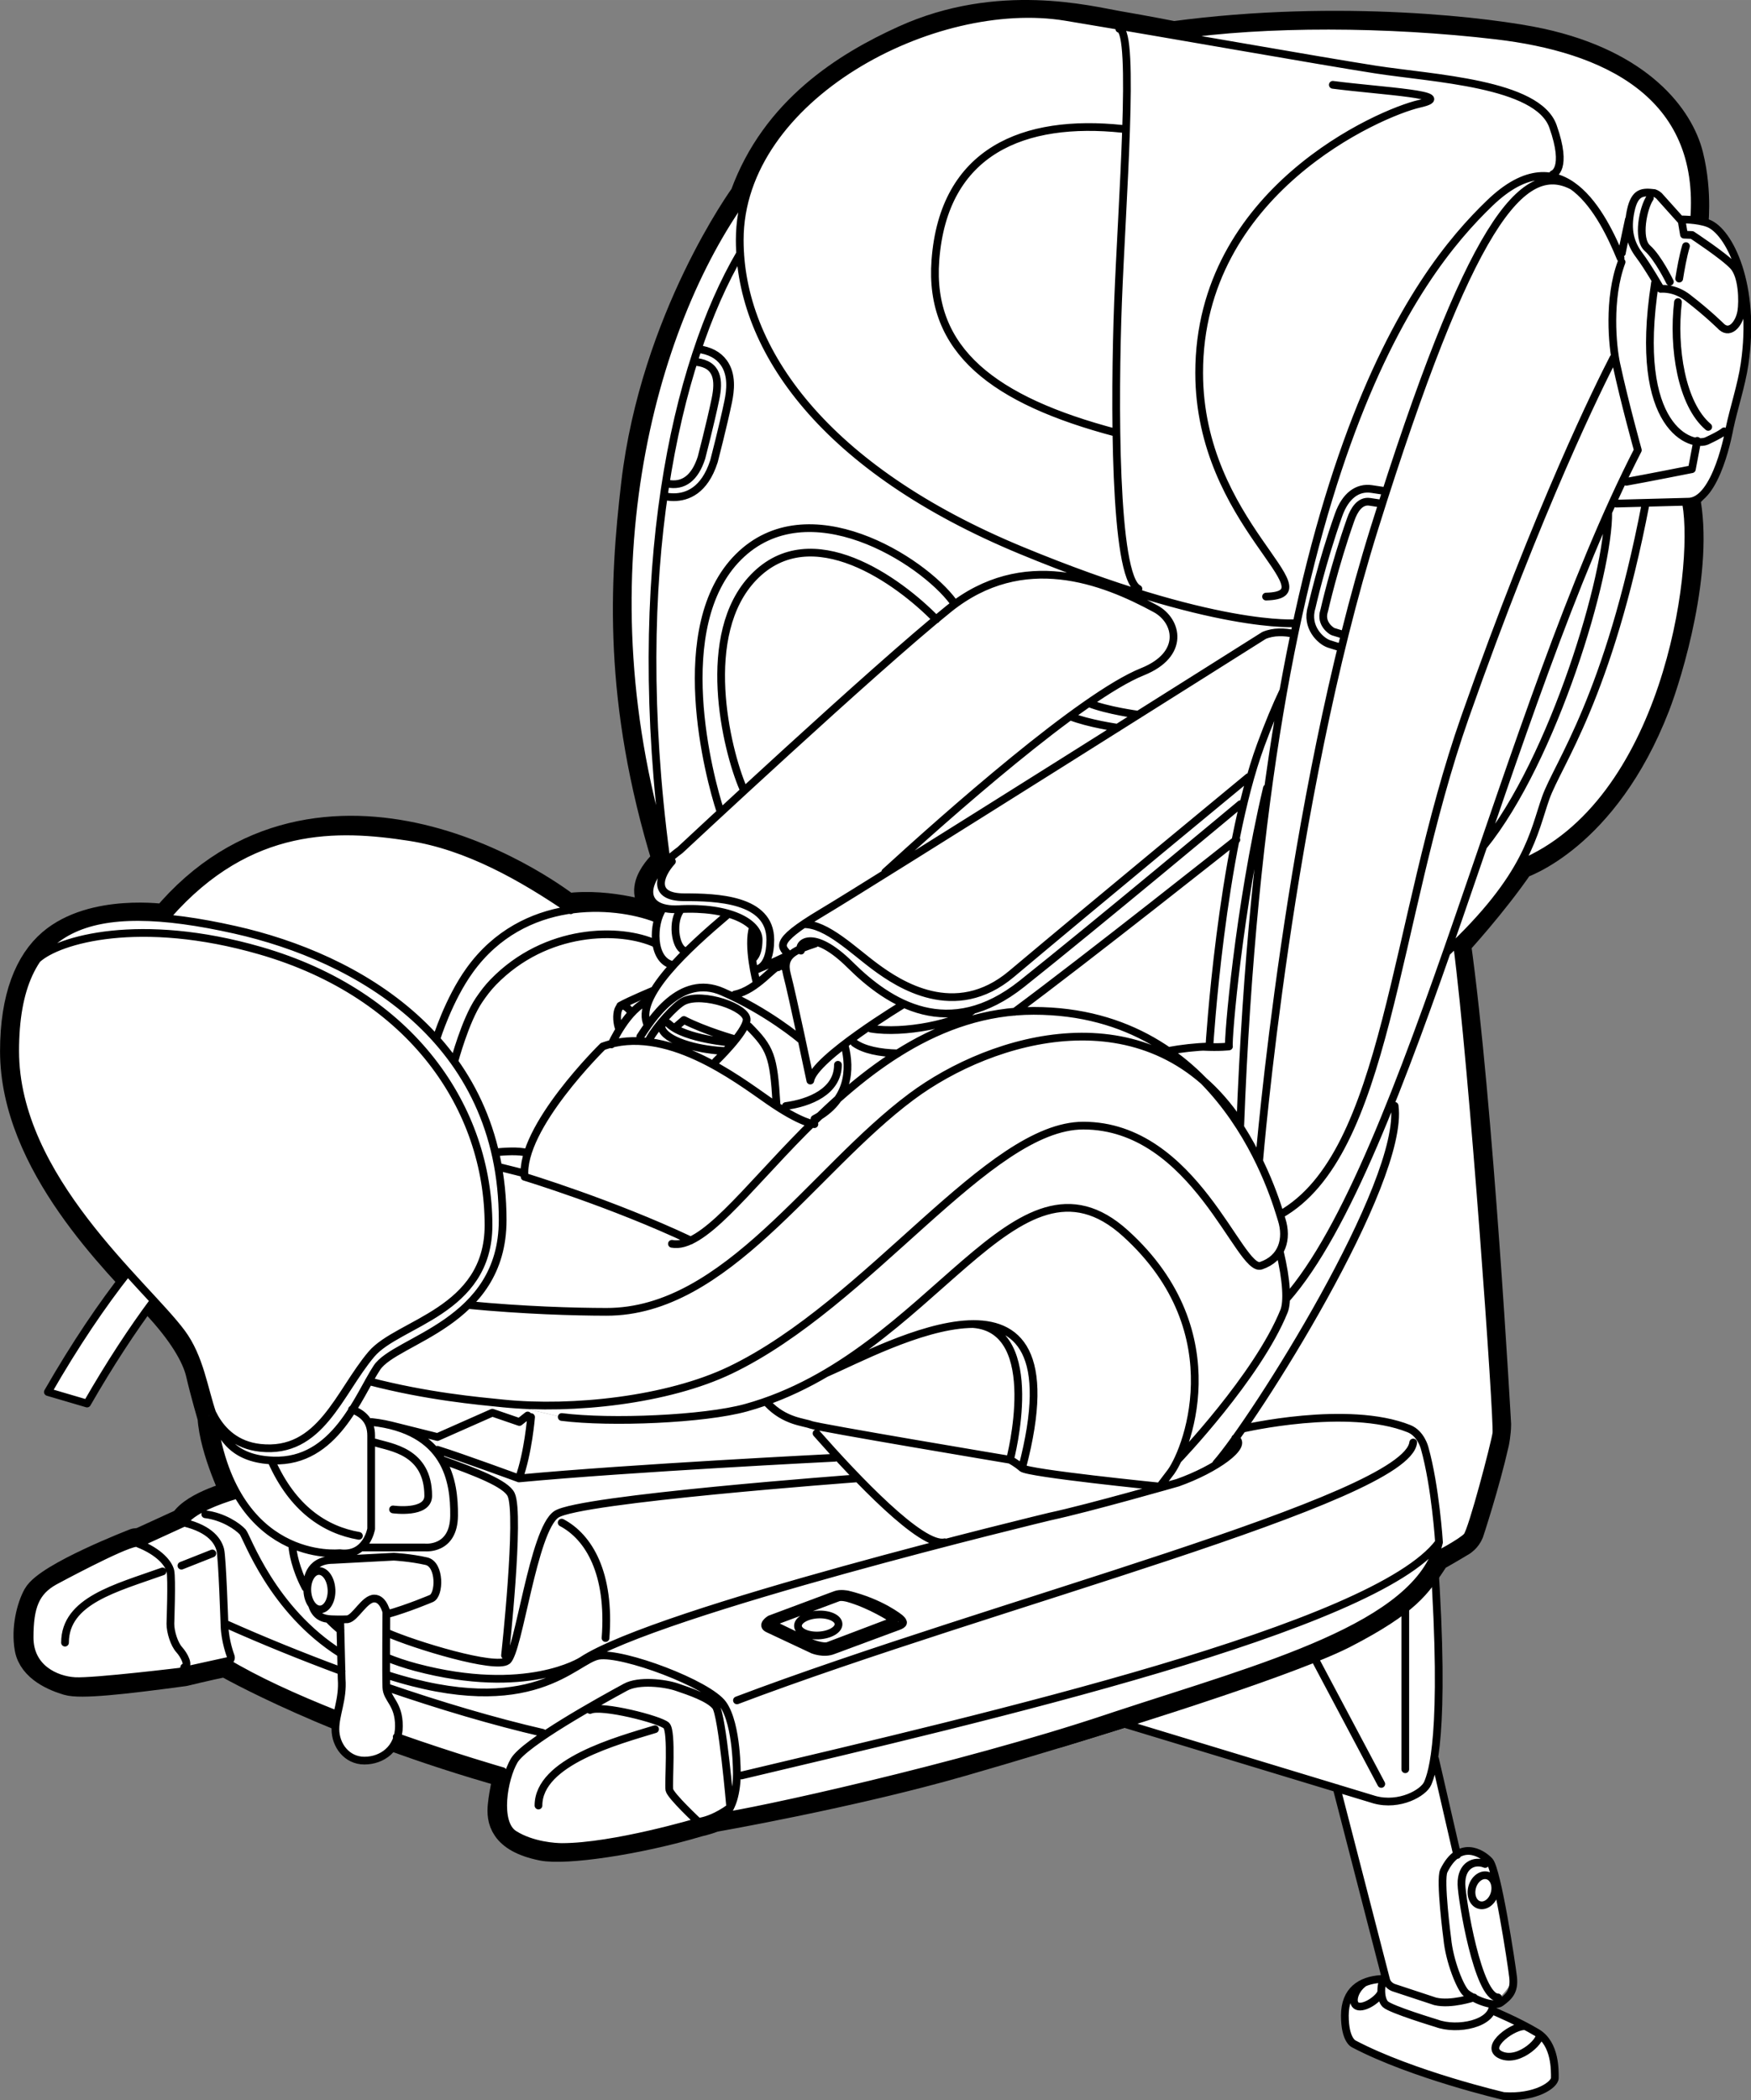 <?xml version="1.0" encoding="UTF-8"?>
<!DOCTYPE svg PUBLIC "-//W3C//DTD SVG 1.1//EN" "http://www.w3.org/Graphics/SVG/1.1/DTD/svg11.dtd">
<!-- Creator: CorelDRAW 2018 (64-Bit) -->
<svg xmlns="http://www.w3.org/2000/svg" xml:space="preserve" width="51.872mm" height="62.19mm" version="1.1" style="shape-rendering:geometricPrecision; text-rendering:geometricPrecision; image-rendering:optimizeQuality; fill-rule:evenodd; clip-rule:evenodd"
viewBox="0 0 697.88 836.69"
 xmlns:xlink="http://www.w3.org/1999/xlink">
 <rect x="0" y="0" width="697.88" height="836.69" fill="#808080" stroke="none"/>
 <defs>
  <style type="text/css">
   <![CDATA[
    .str0 {stroke:black;stroke-width:11.86;stroke-linecap:round;stroke-linejoin:round;stroke-miterlimit:10}
    .str1 {stroke:black;stroke-width:3.08;stroke-linecap:round;stroke-linejoin:round;stroke-miterlimit:4}
    .fil0 {fill:none;fill-rule:nonzero}
    .fil2 {fill:black;fill-rule:nonzero}
    .fil1 {fill:white;fill-rule:nonzero}
   ]]>
  </style>
 </defs>
 <g id="Слой_x0020_1">
  <path class="fil0 str0" d="M94.19 595.55c0,0 -16.59,4.13 -20.85,11.1l-16.72 7.66c0,0 -0.64,0.29 -2.64,0.48 0,0 -34.76,13.42 -39.03,21.22 -2.38,4.36 -4.58,12.71 -3.21,20.55 1.37,7.84 10.49,11.47 15.4,12.92 4.91,1.46 21.21,-0.26 46.21,-3.64 0,0 9.23,-2.26 16.51,-3.74 0,0 43.35,24.98 112.77,44.38 0,0 -1.8,7.76 -2.3,12.89 -0.49,5.13 0.12,12.81 15.86,15.99 9.03,1.82 37.43,-2.19 62.02,-9.52 0,0 3.07,-0.65 6.33,-1.9 0,0 54.71,-9.55 98.52,-22.15 38.07,-10.94 127.45,-38.03 152.82,-51.17 25.36,-13.13 29.24,-20.09 36.12,-30.47 0,0 6.03,-3.4 10.57,-6.16 0,0 1.93,-1.19 2.9,-3.58 0,0 6.21,-18.66 10.07,-35.67 0,0 0.77,-3.64 0.8,-7.29 0,0 -7.13,-128.15 -16.04,-191.64 0,0 14.67,-15.91 25.37,-31.59 0,0 33.58,-10.52 53.99,-63.11 5.03,-12.96 17.75,-54.65 11.87,-83.13 0,0 3.86,-3.25 6.65,-8.27 3.18,-5.72 8.74,-30.83 8.74,-42.9 0,-9.11 3.34,-37.97 -12.14,-55.84 0,0 1.96,-13.76 -1.83,-28.98 -3.69,-14.76 -19.26,-36.13 -59.1,-44.8 -18.88,-4.11 -79.5,-11.72 -146.05,-2.81 0,0 -10.82,-2.14 -22.28,-4.1 -11.47,-1.96 -47.35,-11.4 -85.03,5.74 -23.01,10.45 -51.31,27.95 -63.65,62 0,0 -35.66,48.97 -43.36,114.92 -4.58,39.23 -7.23,86.03 12.39,149.94 0,0 -14.86,12.47 -1.87,19.22l-2.82 3.76c0,0 -17.95,-6.37 -35.19,-4.08 0,0 -24.64,-19.55 -58.38,-27.51 -31.48,-7.44 -71.04,-4.75 -101.68,31.88 0,0 -28.7,-4.36 -45.16,9.7 -8.91,7.61 -14.82,21.41 -14.82,42.91 0,44.58 40.89,84.02 56.87,101.2 9.59,10.31 15.5,19.81 17.19,27.2 1.69,7.38 4.65,17.47 4.65,17.47 0.83,13.35 9.55,30.94 9.55,30.94z"/>
  <path class="fil1" d="M582.15 375.02l-1.25 0.16 -4.35 1.43 -21.87 61.75 1.28 12.67 -6.28 19.23 -8.58 20.05 -10.66 20.98 -16.49 28.73 -15.26 23.89 -14.08 19.17 -14.14 7.2c0,0 -5.71,-1.23 -6.24,-1.42 -0.54,-0.19 -12.05,7.62 -12.05,7.62l-70.93 17 -5.49 0.96 -4.54 -0.97 -7.42 -4.52 -12.89 -11.02 -22.32 -23.25 -4.09 -6.67 -4.95 -1.5 -7.92 -2.82 -5.77 -4.54 -14.97 3.15 -17.38 2.27 -21.16 1.11 -28.56 -1.11 -22.11 -5.31 -35.8 -4.76 -18.98 -4.23 3.23 -5.41 3.23 -3.29 15.9 -9.35 14.13 -9.61 9.11 -9.99 6.86 -16.68 0.89 -17.78 -3 -21.26 -4.06 -11.14 -6.79 -14.36 -7.22 -10.87 -8.98 -10.36 -15.04 -12.92 -15.58 -9.83 -21.27 -9.66 -50.7 -12.77c-0.29,0.33 -0.58,0.6 -0.86,0.94 0,0 -27.63,0.32 -34.69,2.9 -10.72,3.92 -21.52,16.72 -23.22,26.17 -1.97,10.9 -12.53,29.85 12.08,72.66 0,0 14.55,21.43 29.89,39.16 0,0 -14.64,15.8 -31.95,47.74l15.61 4.59c0,0 11.24,-18.39 26.76,-40.98 0,0 14.37,16.24 16.74,23.36 2.56,7.69 3.77,12.01 4.98,17.62 0,0 -0.14,13.56 11.57,36.28 0,0 -13.7,2.6 -21.27,11.17l-18.26 8.37 -1.1 -0.22c0,0 -26.84,12.26 -34.14,16.31 -7.32,4.05 -9.74,13.9 -7.66,25.46 2.07,11.56 13.96,12.71 19.82,13.27 5.87,0.56 42.99,-4.59 57.86,-7.73 0,0 24.15,12.47 40.93,19.64l2.42 2.5c-0.59,14.79 7.72,16.37 11.96,17.21 4.24,0.84 10.27,-1.86 13.77,-9.13 0,0 22.73,7.63 43.98,13.35 0,0 -2.3,10.42 -2.6,13.69 -0.29,3.27 -1.07,11.7 12.48,14.92 21.69,5.14 64.67,-8.23 71.73,-10.35 23,-3.99 90.49,-17.48 157.82,-38.92 0,0 62.46,18.94 90.41,27.42l19.27 75.09c0,0 -6.42,1.74 -10.2,3.38 -3.79,1.64 -5.2,6.83 -5.93,9.66 -0.72,2.83 -0.51,11.38 2.44,12.81 2.95,1.44 46.74,18.03 59.99,21.55 13.26,3.5 20.21,-4.97 21.26,-7 1.04,-2.03 -1.79,-11.62 -3.38,-14.55 -1.6,-2.91 -6.32,-7.41 -21.31,-12.21 0,0 -0.06,-1.57 0,-2.64 0,0 7.89,-6.49 8.05,-10.91 0,0 -7.56,-41.5 -9.43,-46.13 -1.87,-4.64 -8.08,-6.9 -13.23,-4.02l-8.33 -39.38c0,0 2.97,-54.93 -0.56,-77.72 0,0 3.82,-2.08 9.26,-5.74 0,0 2.82,-1.47 5.15,-5.12 0,0 7.01,-24 9.71,-34.75 0,0 0.77,-3.64 1.12,-8.5 0,0 -2.67,-62.57 -15.98,-189.56 0,0 0.59,-0.57 1.58,-1.59z"/>
  <path class="fil1" d="M139.6 387.41l15.58 9.83 15.04 12.92 8.98 10.36 7.22 10.87 6.79 14.36 4.06 11.14 3 21.26 -0.89 17.78 -6.86 16.68 -9.11 9.99 -14.13 9.61 -15.9 9.35 -3.23 3.29 -3.23 5.42 18.99 4.22 35.8 4.76 22.11 5.31 28.56 1.11 21.16 -1.11 17.38 -2.27 14.97 -3.15 5.77 4.54 7.92 2.82 4.95 1.51 4.09 6.67 22.32 23.25 12.88 11.02 7.42 4.52 4.54 0.97 5.49 -0.96 70.93 -17c0,0 12.16,-4.7 12.7,-4.51 0.53,0.19 5.59,-1.68 5.59,-1.68l14.14 -7.21 14.08 -19.17 15.26 -23.89 16.5 -28.73 10.65 -20.98 8.58 -20.05 6.29 -19.23 -1.28 -12.67 21.87 -61.74 4.35 -1.43 1.24 -0.16c3.86,-4.01 14.21,-15.34 23.43,-30.85 0,0 33.69,-11.97 52.27,-58.83 18.53,-46.73 14.02,-84.22 14.02,-84.22 12.64,0.81 22.88,-47.27 24.06,-62.07 1.18,-14.8 -1.69,-48.83 -20.82,-51.35 0,0 5.61,-24.92 -16.15,-48.77 -14.9,-16.32 -66.8,-38.43 -190.66,-24.78 0,0 -51.32,-10.52 -69.81,-8.59 -13.57,1.42 -76.5,11.15 -101.74,72.41 0,0 -46.66,62.74 -46.66,153.72 0,18.47 -0.11,61.1 15.33,111.47 0,0 -14.07,13.69 -1.52,18.89l-2.82 3.76c0,0 -13.02,-4.68 -35.19,-4.07 0,0 -21.59,-18.87 -59.74,-27.45 -18.23,-3.42 -45.75,-2.85 -56.81,0.99 -10.47,3.64 -26.19,11.86 -41.71,29.69l50.7 12.77 21.26 9.66z"/>
  <path class="fil0 str1" d="M84.69 563.11c7.57,60.5 50.71,55.65 50.71,55.65 10.68,1.42 12.53,-9.68 12.53,-9.68l0 -37.16c0,-5.75 -3.08,-8.72 -7.64,-10.41m2.76 50.35c-13.42,-2.32 -26.31,-10.69 -34.79,-29.74m39.78 -15.62c29.97,3.27 33.09,23.42 32.94,37.34 -0.13,13.92 -11.63,12.65 -11.63,12.65l-25.5 0m-11.72 16.83c0.18,4.22 -1.84,7.75 -4.5,7.86 -2.67,0.11 -4.97,-3.22 -5.15,-7.45 -0.17,-4.24 1.83,-7.75 4.49,-7.87 2.67,-0.11 4.97,3.22 5.15,7.46zm-7.82 6c1.42,4.64 4.4,5.63 7.82,5.77 3.43,0.15 6.42,0 6.42,0 3.13,-0.57 6.74,-8.25 10.63,-8.25 3.89,0 5.04,6.27 5.04,6.27 8.25,-2.28 17.65,-6.27 17.65,-6.27 3.44,-1.35 3.66,-13.62 -1.92,-14.88 -6.41,-1.46 -13.03,-1.79 -13.03,-1.79l-24.18 1.28c-10.27,0.01 -10.27,9.13 -10.27,9.13m13.12 14.59l0.58 23.72c0.62,8.12 -2.49,13.94 -2.49,20.01 0,6.38 4.53,12.51 11.54,12.51 7.01,0 13.77,-4.67 13.77,-13.77 0,-9.1 -4.82,-10.57 -5.01,-15.42 -0.2,-4.87 0,-30.42 0,-30.42m4.13 50.18c23.43,8.27 42.26,13.65 42.26,13.65m-105.7 -110.2c-19.73,5.9 -21.27,11.18 -21.27,11.18 10.79,2.63 13.58,7.69 14.39,10.78 0.81,3.08 1.69,30.37 1.69,30.37 0.22,6.16 2.41,11.88 2.41,11.88 0.88,2.2 -1.98,2.42 -1.98,2.42 12.08,7.33 27.9,14.47 43.77,20.78m-60.28 -76.23l-18.26 8.36c8.37,3.3 12.11,7.95 12.77,10.9 0.66,2.96 0,21 0,21 0,3.3 1.53,8.14 3.52,10.34 1.98,2.2 4.18,6.38 1.98,7.04m-1.09 1.54l18.98 -4.17m-37.25 -46.89c-5.5,0.65 -32.35,15.18 -32.35,15.18 -7.49,4.18 -9.9,10.12 -9.9,22.45 0,12.32 10.56,16.94 18.04,17.38 7.48,0.44 43.56,-3.96 43.56,-3.96m-1.09 -42.03l12.32 -4.87m69.35 48.33c58.63,18.92 75.1,-6.05 84.63,-7.59 9.52,-1.54 43.84,11.22 49.57,19.36 5.72,8.14 5.5,27.95 5.5,27.95 0,5.72 -1.53,15.62 -6.82,16.94m-205.05 -120.6c7.22,0.89 12.95,4.86 14.93,7.05 1.66,1.85 11.55,31.13 39.18,48.47m17.99 1.45c3.62,1.5 7.58,2.84 11.93,4 44.01,11.66 66.02,-2.62 66.02,-2.62 29.93,-19.84 186.6,-57.46 186.6,-57.46 15.62,-3.34 50.93,-13.46 50.93,-13.46 15.22,-5.38 28.31,-14.82 22.92,-17.72m-361.44 72.03c1.46,1.51 3.07,3.01 4.85,4.48m-19.16 -32.96c0.18,1.8 1.11,8.22 5.21,15.98m54.3 -50.92c13.63,4.91 25.53,9.42 27.64,13.83 3.73,7.87 -2.43,64.08 -2.43,64.08m-47.28 -9.12c11.4,5.06 43.55,14.78 48.16,11.25 4.62,-3.54 10.34,-52.18 19.59,-58.34 9.24,-6.16 119.49,-14.3 119.49,-14.3m-117.38 17.61c10.87,5.72 19.46,20.24 17.48,45.98m-85.74 -84.78l18.75 4.69 21.88 -9.68 10.78 3.7 3.3 -2.6m-3.48 25.08c44.44,-4.19 125.96,-8.24 125.96,-8.24m-158.44 -3.17c9.58,2.98 32.48,11.4 32.48,11.4 3.71,-10.28 4.83,-24.43 4.83,-24.43m-57.62 107.6c21.35,7.34 42.82,13.71 62.23,18.18m-125.7 -43.09c14.12,6.3 29.63,12.61 45.57,18.52m157.58 11.65c101.19,-38.31 266.89,-80.22 269.53,-102.73m-68.01 -5.51c0,0 41.89,-9.78 66.33,0 4.79,1.92 6.22,7.67 6.22,7.67 4.32,15.32 5.74,37.59 5.74,37.59 -8.23,33.71 -70.82,49.85 -128.73,68.93 -1.23,0.41 -2.46,0.82 -3.69,1.23 -58.9,19.63 -141.04,37.59 -154.91,39.28m9.32 -16.54c97.94,-23.22 252.64,-58.9 278.01,-92.9m-338.35 66.81c4.55,-2.14 28.02,3.83 30.42,6.22 2.38,2.4 0.72,23.22 1.19,25.62 0.48,2.4 11.5,12.69 11.5,12.69 0,0 0.46,-0.02 1.31,-0.19 2,-0.41 6.18,-1.67 11.45,-5.51 0,0 -3.18,-36.92 -5.81,-40.28 -2.63,-3.35 -10.53,-5.98 -15.42,-7.64 -4.89,-1.67 -15.22,-2.88 -20.5,0 -10.53,5.72 -40.18,22.11 -44.39,29.24 -4.22,7.14 -7.28,24.86 0,29.41 7.28,4.55 16.6,5.02 18.95,5.03 20.66,0.03 54.42,-10.06 54.42,-10.06m-17.24 -36.88c-14.85,4.55 -46.45,12.93 -46.45,30.41m-149.82 -93.26c-18.56,6.63 -38.88,11.62 -38.88,28.37m299.53 -83.38c15.81,17.94 41.91,45.47 51.09,43.39m156.21 97.94l19.72 76.39c0.52,2.23 2.91,3.08 2.91,3.08l16.64 5.49c6.35,1.54 15.44,-1.55 15.44,-1.55m-6.68 -56.77l-8.82 -38.26m3.49 44.61c-1.71,3.52 1.38,26.93 1.38,26.93 0.85,9.09 5.23,19.81 7.54,21.78 2.31,1.97 10.81,6.02 13.89,3.69 3.09,-2.32 5.49,-4.38 4.79,-10.21 -0.68,-5.83 -6.35,-42.87 -9.43,-46.13 -3.08,-3.26 -12,-8.74 -18.18,3.94zm20.25 8.92c-0.87,3.25 -3.59,5.34 -6.06,4.68 -2.47,-0.66 -3.76,-3.84 -2.89,-7.09 0.88,-3.24 3.59,-5.33 6.07,-4.67 2.47,0.66 3.75,3.84 2.88,7.08zm-3.78 -11.67c-4.12,-1.72 -9.58,0.34 -9.44,8.05 0.11,5.95 6.58,45.11 14.58,45.11m-44.92 -8.32c-2.07,2.14 -2.22,8.88 0,11 2.22,2.13 20.4,7.61 20.4,7.61 8.24,3.09 22.81,0.22 22.46,-7.61m-44.47 -10.05c-8.34,0.52 -14.52,4.64 -14.52,14.59 0,9.94 3.6,11.31 3.6,11.31 23.5,12.35 59.69,20.75 59.69,20.75 12.69,0.86 20.4,-4.46 20.4,-7.2 0,-2.74 0.35,-13.55 -7.02,-18.01 -7.38,-4.45 -17.67,-8.75 -17.67,-8.75m13.12 6.19c-4.19,-0.88 -17.4,8.21 -9.86,11.47 7.54,3.26 17.44,-7.04 14.96,-8.54m-69.49 -20.32c-4.39,3.06 -5.5,8.97 -2.24,9.48 3.27,0.51 8.91,-3.84 9.04,-6m30.24 -416.77c6.35,48.46 16.32,189.84 15.63,194.42 -0.69,4.59 -9.63,38.62 -11.69,41.03 -2.06,2.41 -13.2,8.22 -13.2,8.22m-265.56 -61.15c6.87,7.21 14.43,7.39 17.19,8.5 2.75,1.12 79.4,13.94 79.4,13.94 0,0 2.4,1.18 4.81,3.29 2.41,2.11 54.81,7.38 54.81,7.38m-238.28 -27.7c19.51,2.48 56.88,0.89 73.47,-3.71 74.78,-20.72 107.25,-109.3 151.24,-69.43 44,39.87 23.72,88.36 17.54,95.74l-3.41 4.49m-133.53 -44.54c23.16,-9.96 102.56,-54.75 78.16,37.77m-19.59 -57.36c28.53,2.06 14.78,54.07 14.78,54.07m-175.08 -218.91c-19.41,-13.27 -41.23,-25.63 -64.28,-29.19 -28.11,-4.33 -63.67,-5.98 -96.33,31.27m200.95 130.8c24.06,4.47 68.05,-92.81 144.16,-92.81 76.1,0 96.46,75.63 98.86,83.18 2.4,7.56 0.34,15.47 -8.25,18.35 -8.59,2.88 -26.36,-55.81 -70.81,-55.81 -37.81,0 -85.25,70.81 -140.69,97.41 -24.95,11.96 -62.81,16.08 -90.51,13.28 -10.1,-1.02 -30.34,-2.81 -53.57,-8.87m363.04 -51.82c2.85,11.88 3.18,20.3 1.73,23.91 -10.57,26.13 -42.33,59.23 -42.33,59.23m15.26 1.49c15.12,-17.13 75.27,-111.93 71.15,-142.52m-45.64 43.38c43.09,-24.22 44.77,-116 73.76,-198.41 29.66,-84.31 53.7,-132.48 59.08,-142.89m-2.07 61.39c0.35,24.41 -21.74,98.53 -49.82,133.16m53.02 -136.55l28.6 -0.75c11.48,0.07 16.53,-29.17 16.53,-29.17 1.74,-8.21 4.77,-17.23 6.01,-25.64 4.64,-31.52 -6.16,-52.99 -14.57,-56.13 -4.3,-1.6 -10.61,-1.51 -10.61,-1.51m-14.25 113.21c-14.89,77.34 -34.91,103.47 -39.81,117.22 -4.89,13.75 -6.73,31 -39.49,61.55m95.45 -178.78c4.81,27.5 -8.41,119.69 -66.26,143.55m-308.81 -266.2c-37.63,51.88 -65.9,153.72 -30.71,265.69m250.53 -95.41c0,0 -32.67,2.91 -109.84,-29.01 -77.98,-32.27 -112.12,-79.6 -112.12,-123.64 0,-56.95 77.29,-97.62 130.07,-88.85 43.75,7.27 100.19,17.34 123.21,20.93 23.01,3.59 64.72,5.4 70.84,22.64 6.11,17.27 0,19.07 0,19.07m-87.74 -35.6c19.42,2.52 50.35,3.95 34.52,7.55 -15.82,3.6 -87.79,34.88 -87.79,107.16 0,60.4 54,88.44 26.66,89.17m141.31 -134.84c-6.83,-16.53 -23.01,-49.97 -52.14,-21.93 -29.13,28.04 -89.51,104.24 -99.48,368.19m-25.78 -434.94c35.8,-5.3 84.43,-5.12 127.93,0 42.61,5.03 82.86,22.99 78.76,73.56m-28.9 16.68c-5.49,14.66 -3.61,33.63 -2.12,40.55 3.4,15.75 8.6,34.38 8.6,34.38 -51.9,101.05 -91.99,283.58 -140.17,338.22m114.25 -443.4c-20.1,-10.73 -41.12,15.07 -79.02,136.11 -34.24,109.35 -46,252.35 -46,252.35m49.03 -261.93l-4.93 -0.75c-4.01,-0.61 -6.33,3.45 -7.57,6.96 -6.6,18.66 -10.53,36.11 -10.57,36.29l-0.11 0.38c-1.5,4.94 2.96,7.87 3.61,8.08 3.07,0.99 4.46,1.33 4.47,1.33m-1.18 5.03c0,0 -1.49,-0.35 -4.89,-1.46 -3.4,-1.11 -9.31,-6.77 -6.94,-14.49 0,0 3.96,-17.71 10.74,-36.88 2.71,-7.67 7.54,-11.21 13.23,-10.34 3.02,0.46 4.77,0.72 5.74,0.87m-274.34 -56.64c4.64,0.54 8.11,2.36 10.33,5.42 3.47,4.81 2.66,11.19 1.76,15.57 -1.99,9.56 -5.47,22.99 -5.62,23.57l-0.09 0.29c-3.75,11.61 -10.66,14.17 -16,14.17 -1.33,0 -2.57,-0.17 -3.63,-0.37m1.03 -5.06c6.57,1.33 11.08,-2.3 13.68,-10.32 0,0 3.58,-13.76 5.56,-23.32 1.57,-7.53 0.95,-13.82 -7.61,-14.81m17.48 -43.26c-25.78,44.04 -44.58,126.91 -29.67,239.75m180.75 -329.2c6.4,0.82 0.97,70.45 -0.49,108.85 -1.45,38.41 -1.69,109.56 8.12,114.24m-6.31 -183.23c-39.23,-4.16 -71.36,8.62 -74.61,52.38 -2.66,35.87 23.15,55.8 72.1,68.7m-393.99 334.4c-10.19,12.91 -20.85,28.63 -31.84,47.74l15.62 4.59c9.14,-15.89 18.05,-29.44 26.64,-40.98m291.48 -170.76c24,-21.95 78.17,-70.04 102.53,-79.81 17.14,-6.88 14.06,-20.27 5.21,-25.08 -20.95,-11.38 -52.8,-23.76 -82.39,0 -29.6,23.76 -107.13,96.14 -107.13,96.14 -16.19,11.84 -16.26,24.4 -0.44,23.54 20.44,-1.13 31.76,5.53 31.76,12.13 0,6.6 -2.58,7.8 -2.58,7.8m-31.98 -38.93c-5.09,5.58 -8.1,14.25 4.86,14.25 12.95,0 34.36,0.62 34.36,16.93 0,12.5 -6.58,11.97 -6.58,11.97m14.27 -5.58c-2.81,-3.5 -7.84,-4.86 12.78,-17.14 20.6,-12.26 176.3,-110.48 176.3,-110.48 3.8,-1.62 8.14,-1.46 12.1,-0.6m-196.66 126.17c-1.69,-2.48 4.32,-9.5 19.72,5.78 15.39,15.28 39.24,30.57 68.34,7.43 29.1,-23.13 87.12,-71.56 87.12,-71.56m-174.14 47.82c9.1,-0.22 19.81,10.52 28.82,17.13 9.01,6.61 31.48,21.67 54.07,2.68 33.45,-28.12 94.45,-78.43 94.45,-78.43m-93.18 93.51c28.53,-21.11 88.34,-68.55 88.34,-68.55m-152.25 80.96c3.76,2.71 10.14,4.02 17.32,4.16m-10.76 -9.86c13.13,2.23 34.51,-2.24 40.86,-7.51m-123.81 -40.22c-4.03,5.79 -4.5,20.23 3.69,22.31m3.77 -22.24c-4.03,4.61 -2.52,15.03 1.01,16.55m52.27 -2.77c-7.32,2.49 -13.38,4.16 -11.24,12.22 2.15,8.05 9.34,42.35 9.34,42.35 1.4,-8.89 37.36,-30.54 37.36,-30.54m-23.57 16.93c2.25,9.02 1.86,21.52 -12.14,28.89m-22.74 -59.65c4.17,-1.68 11.88,-5.36 11.88,-5.36m-15.4 28.06c8.69,8.74 9.98,11.8 11.11,30.75m3.73 1.06c9.4,-1.26 20.77,-5.78 20.77,-16.43m-26.92 -39.83c2.67,-0.13 5.88,0.18 6.24,1.97m-3.13 -1c-1.31,-0.98 -8.51,9.12 -17.23,10.85m-37.75 16.8c4.17,-6.25 15.72,-25.27 32.7,-17.91 18.04,7.81 31.09,18.92 31.09,18.92m-60.14 0c2.66,-4.89 10.28,-13.51 13.76,-15.17 7.59,-3.61 25.38,2.53 25,7.51 -0.38,4.99 -12.35,16.52 -12.35,16.52m4.02 -4.15c-9.2,-0.26 -22.47,-3.25 -25.26,-8.41 -1.14,-2.12 0.7,-4.12 2.66,-2.3 6.43,6.01 25.48,7.46 25.48,7.46m-22.46 -6.62l2.9 -2.49c8.34,4.3 20.33,7.67 20.33,7.67m7.23 -44.67c-2.43,7.41 1.4,21.99 1.4,21.99m-12.03 -26.56c-14.52,12.34 -37.12,32.45 -31.32,43.74m0.4 -9.87c-8.47,2.98 -14.91,17.43 -14.91,17.43m3.18 -5.89c-2.05,-4.82 -0.74,-13.98 4.71,-6.97m-4.36 -2.55c4.29,-2.36 13.53,-6.17 13.53,-6.17m14.58 99.7c-31.42,-14.83 -66.24,-25.37 -66.24,-25.37 -1.9,-19.58 31.18,-51.94 31.18,-51.94 24.89,-9.05 53.16,12.64 66.15,21.67 13,9.02 18.18,9.3 18.18,9.3m55.39 -208.02c-12.39,-16.78 -57.96,-45.6 -85.68,-17.94 -27.71,27.65 -11.51,88.15 -7.27,101.03m86.1 -76.15c-14.78,-15.21 -49.61,-40.73 -72.72,-16.85 -21.89,22.62 -10.97,68.51 -4.24,84.13m-97.65 150.77c5.84,1.43 10.48,2.64 10.48,2.64m52.29 -101.64c-16.68,-6.39 -52.67,-8.94 -74.04,20.64 -8.52,11.78 -13.36,27.53 -13.36,27.53m87.4 -38.08c-14.09,-6.46 -43.69,-6.31 -64.74,15.4 -2.16,2.23 -3.97,4.65 -5.65,7.13 -5.53,8.19 -9.84,24.5 -9.84,24.5m29.3 36.34c-4.2,-0.97 -8.81,-0.56 -13.01,-0.21m236.51 -178.98c7.37,2.98 19.85,4.63 19.85,4.63m-27.23 0.63c7.39,2.94 18.99,4.57 18.99,4.57m66.02 -14.78c-2.89,6.05 -5.88,13.21 -8.99,21.66 -15.81,42.98 -20.49,120.08 -20.49,120.08 -5.64,0.2 -11.12,0.82 -16.45,1.8m13.73 -1.67c6.87,0.34 10.53,-0.13 10.53,-0.13 -0.54,-2.4 3.89,-55.41 15.12,-102.92m-12.83 130.36c-35.55,-49.21 -96.43,-31.58 -128.86,-7.43 -39.71,29.58 -73.77,85.83 -121.6,85.72 -12.86,-0.02 -32.98,-0.6 -55.16,-2.74m-92.85 -149.46c48.72,10.92 106.7,43.68 106.7,115.67 0,41.44 -42.69,47.5 -50.12,58.78 -7.44,11.29 -16.65,37.86 -41.3,36.98 -30.39,-1.09 -21.94,-31.25 -36.55,-50.9 -14.62,-19.65 -66.32,-61.69 -66.32,-112.24 0,-50.56 29.06,-61.41 87.59,-48.29zm-78.81 11.7c8.46,-7.81 41.01,-17.18 88.78,-3.43 60.79,17.5 91.09,63.13 91.09,109.44 0,34.49 -36.03,38.82 -46.64,51.33 -13.02,15.36 -20.25,40.01 -44.45,37.33 -18.91,-2.09 -21.74,-22.22 -21.74,-22.22m359.27 130.05l106.74 32.37c9.9,2.7 19.56,-2.7 21.17,-6.6 1.62,-3.9 7.31,-18.68 2.46,-90.07m-49.55 36.61l28.56 53.77m9.57 -74.17l0 68.32m-410.52 -130.14c5.91,1.89 21.1,3.33 21.1,21.22 0,7.38 -14.02,5.41 -14.02,5.41m491.54 -409.4c7.79,-1.38 26.12,-5.02 26.12,-5.02l2.14 -11.3m-16.83 -62.91c-9.08,58.44 14.82,65.67 20.72,62.91 5.9,-2.76 6.83,-3.77 6.83,-3.77m-40.74 -71.07c0,-0.5 2.76,-13.31 2.76,-13.31m23.73 31.34c7.98,6.14 13.32,11.48 13.32,11.48 3.51,3.02 7.02,-1.57 7.78,-6.28 0.63,-3.9 0.51,-13.94 -3.14,-17.96 -3.65,-4.02 -16.49,-12.43 -16.49,-12.43l-3.22 -0.13 -0.91 -5.4 -9.02 -10.05c-0.75,-0.75 -1.88,-1.13 -1.88,-1.13 -4.52,-0.5 -7.77,-0.68 -9.42,7.03 -1.66,7.71 -0.12,13.06 3.39,17.7 3.51,4.65 8.54,13.44 8.54,13.44 0,0 5.57,-0.68 11.03,3.71m-0.93 -20.74c-1.2,3.97 -2.16,9.47 -2.71,12.95m-11.7 -32.09c-2.6,3.77 -5.23,16.2 -0.97,19.97 4.27,3.76 8.95,13.39 8.95,13.39m3.24 8.07c-2.14,18.21 1.37,40.69 12.05,49.73"/>
  <path class="fil2" d="M422.14 696.25c-1.27,0 -2.45,-0.82 -2.84,-2.1 -0.47,-1.57 0.41,-3.22 1.97,-3.7 34.03,-10.34 94.16,-29.26 114.59,-39.84 24.32,-12.6 28.92,-19.56 35.28,-29.2 0.9,-1.37 2.74,-1.75 4.1,-0.84 1.37,0.9 1.75,2.74 0.84,4.11 -6.86,10.39 -11.81,17.89 -37.51,31.2 -20.85,10.8 -81.36,29.85 -115.58,40.25 -0.29,0.08 -0.58,0.13 -0.86,0.13z"/>
  <path class="fil0 str1" d="M357.93 647.91l-25.89 9.59c-3.73,1.5 -8.05,-0.26 -8.05,-0.26l-17.8 -8.36c-3.2,-1.42 0.72,-3.79 0.72,-3.79l26.04 -9.72c2.04,-0.79 4.92,-0.14 4.92,-0.14 13.37,3.23 20.82,9.43 20.82,9.43 1.91,1.67 1.55,2.39 -0.75,3.25zm-39.89 -0.1c0.12,2.3 3.84,3.97 8.31,3.74 4.46,-0.24 7.98,-2.31 7.86,-4.61 -0.12,-2.31 -3.85,-3.98 -8.31,-3.73 -4.46,0.24 -7.98,2.3 -7.86,4.61zm-11.47 0.93c0,0 -0.27,-2.18 1.86,-2.71l25.73 -9.62c1.31,-0.43 3.77,0.25 3.77,0.25 9.2,2.6 17.5,8.1 17.5,8.1 1.57,0.99 0.88,3.74 0.88,3.74m-1.55 -2.18l-24.53 9.3c-2.16,0.88 -7,-1.12 -7,-1.12l-13.26 -6.4c-1.09,-0.53 -1.27,-0.95 -1.27,-0.95"/>
 </g>
</svg>
